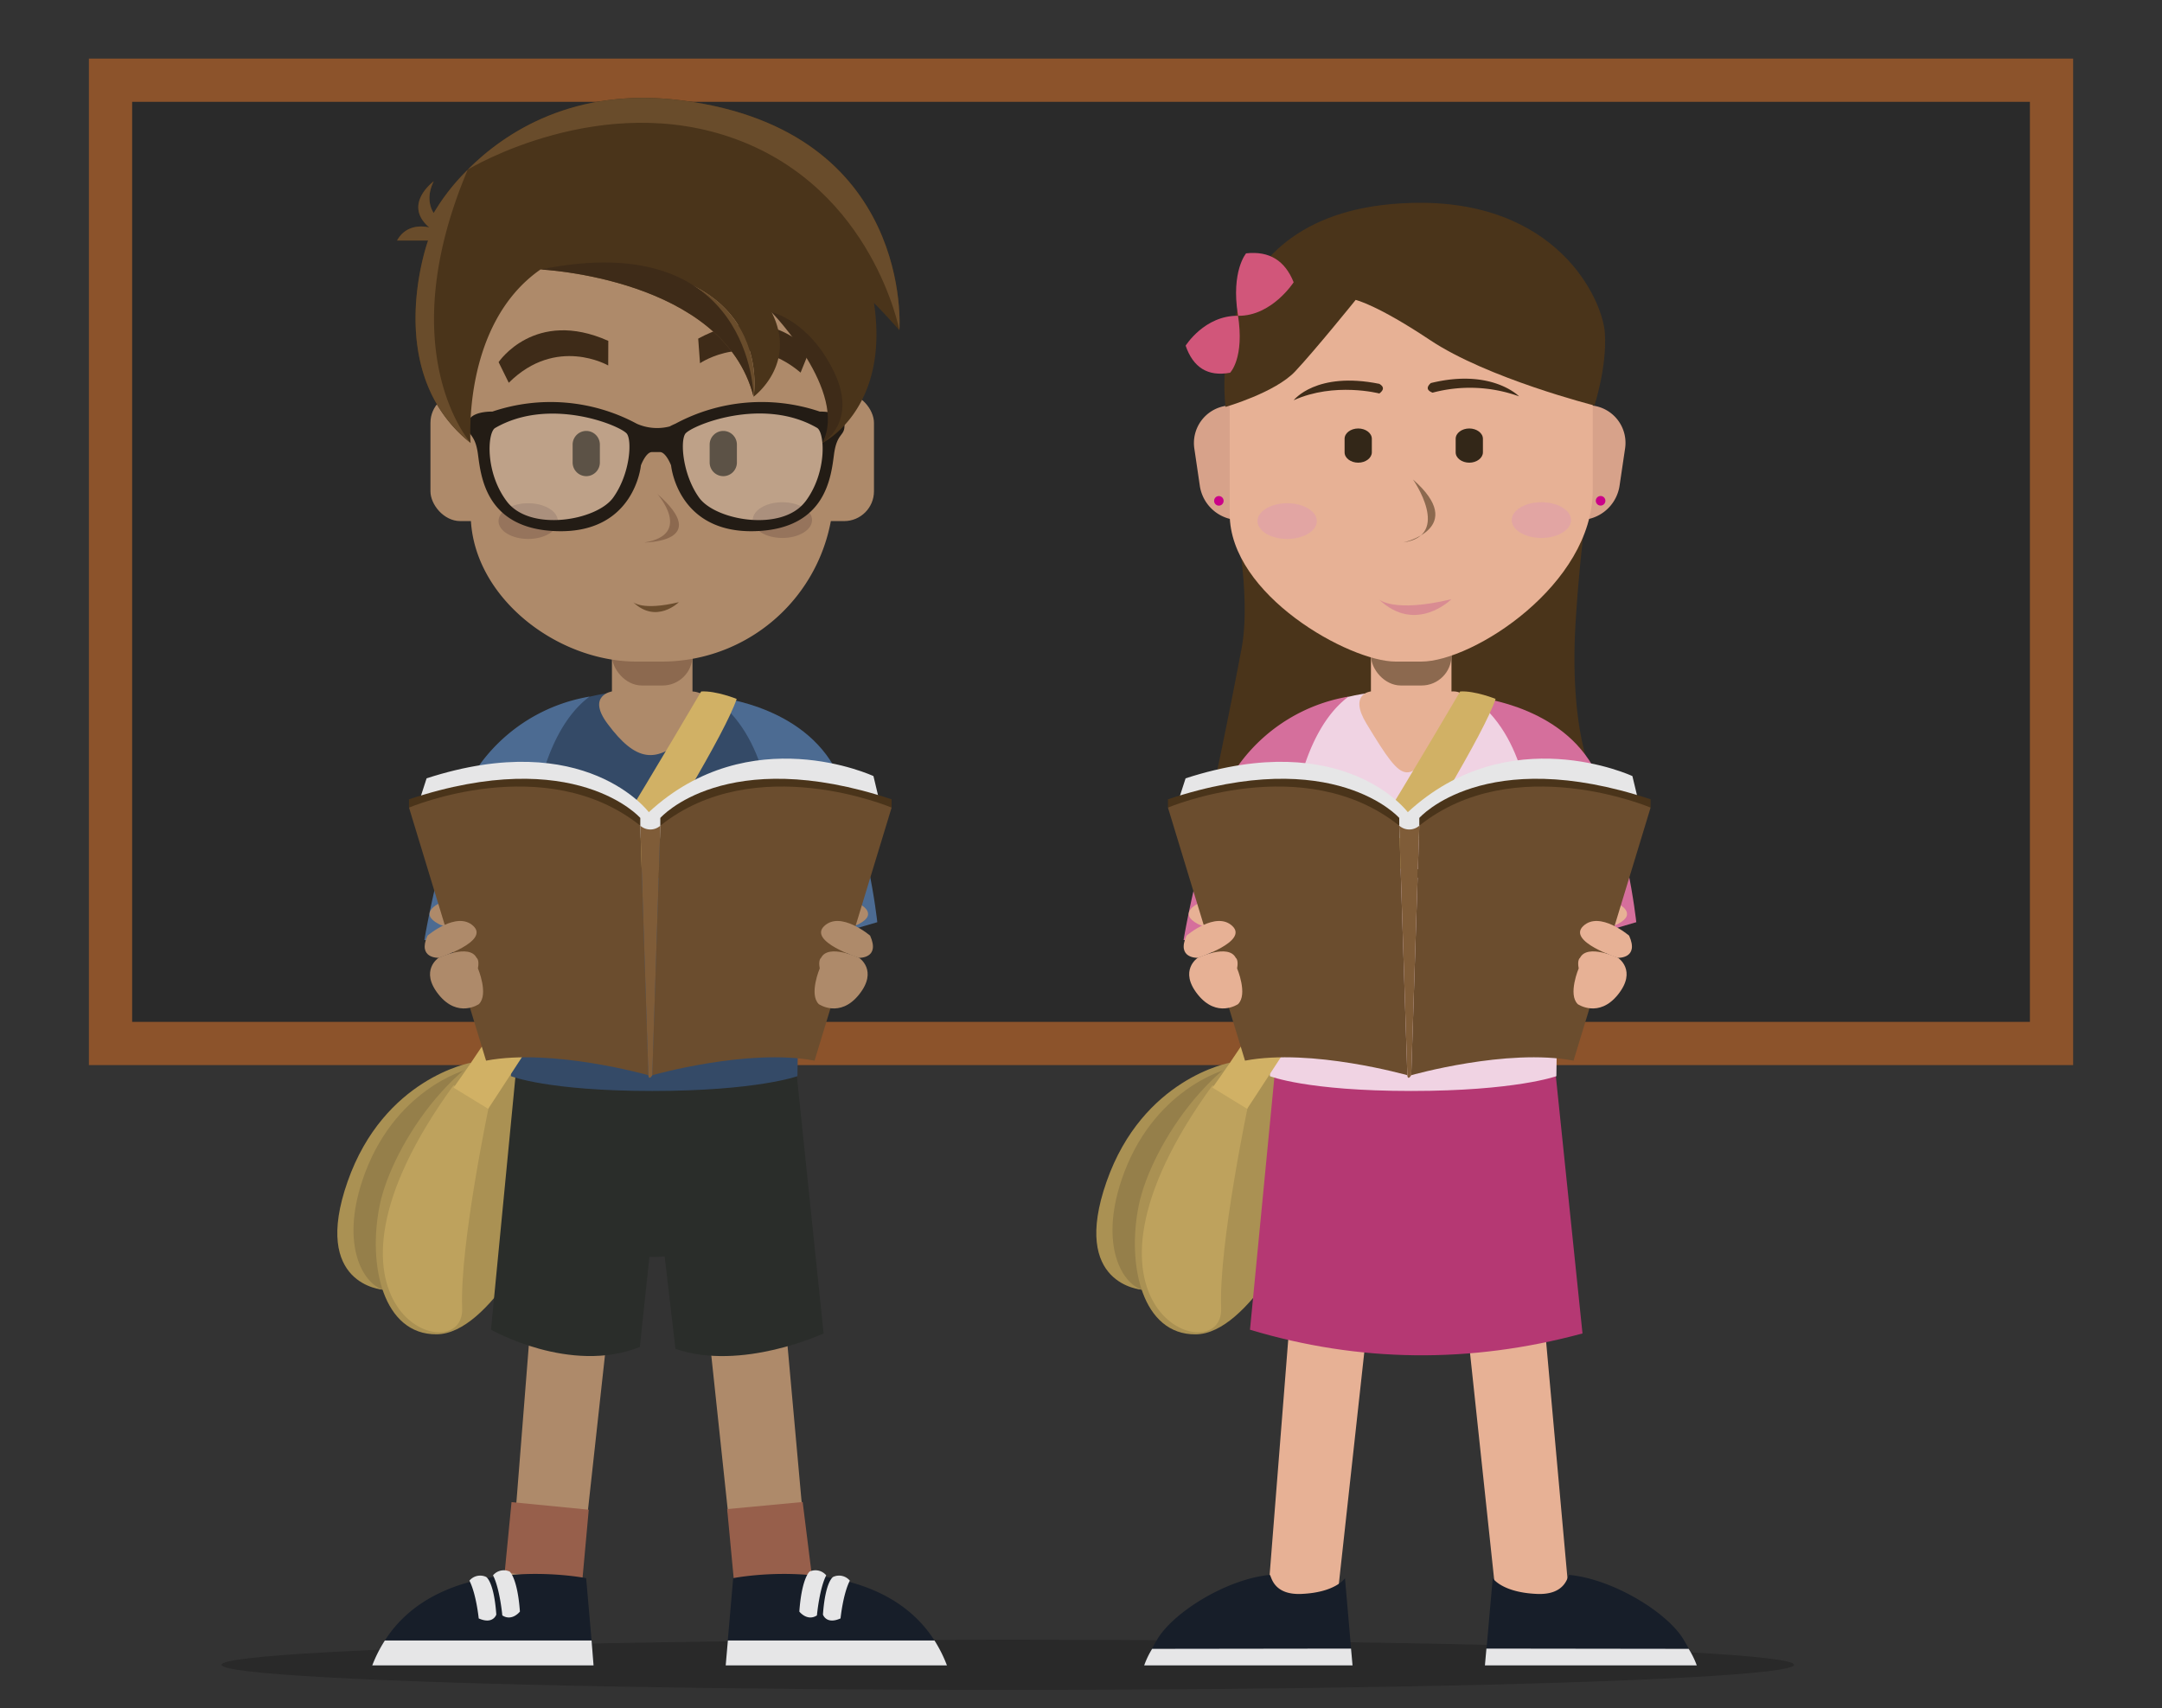 <svg xmlns="http://www.w3.org/2000/svg" viewBox="0 0 500 395"><rect x="0" y="0" width="500" height="395" fill="#333333" stroke="none"/><defs><style>.cls-1{isolation:isolate;}.cls-2{fill:#2a2a2a;stroke:#8c532b;stroke-miterlimit:10;stroke-width:10px;}.cls-3{fill:#957f4a;}.cls-4{fill:#aa9153;}.cls-5{fill:#bea25d;}.cls-6{fill:#000200;}.cls-19,.cls-6{opacity:0.2;}.cls-7{fill:#ae8a6a;}.cls-8{fill:#2a2d2a;}.cls-9{fill:#975f4b;}.cls-10{fill:#171e29;}.cls-11{fill:#e6e6e7;}.cls-12{fill:#344a67;}.cls-13{fill:#8c694f;}.cls-14{fill:#332718;}.cls-15{fill:#3e2b18;}.cls-16{fill:#96745c;}.cls-17{fill:#4c6b92;}.cls-18{fill:#6b4d2e;}.cls-19{fill:#fff;mix-blend-mode:screen;}.cls-20{fill:#231c15;}.cls-21{fill:#4a341a;}.cls-22{fill:#694c2b;}.cls-23{fill:#d1b165;}.cls-24{fill:#7f5c38;}.cls-25{fill:#d7a28a;}.cls-26{fill:#ca0088;}.cls-27{fill:#e7b195;}.cls-28{fill:#b53873;}.cls-29{fill:#f0d3e3;}.cls-30{fill:#df9ab3;}.cls-30,.cls-32{opacity:0.5;}.cls-31{fill:#d56f9c;}.cls-32{fill:#cc6990;}.cls-33{fill:#d1567a;}</style></defs><title>derecho-educacion</title><g class="cls-1"><g id="Layer_1" data-name="Layer 1"><rect class="cls-2" x="25.56" y="18.55" width="448.89" height="222.77"/><path id="_Trazado_" data-name="&lt;Trazado&gt;" class="cls-3" d="M109.48,245.73s-17.77,4-27.22,24.9,2.9,27.91,7.74,27.81Z"/><path id="_Trazado_2" data-name="&lt;Trazado&gt;" class="cls-4" d="M107.94,247.36S90.87,251.83,83.8,273c-5,15.05.17,23.8,4.74,25.25,0,0-16.56-1.05-8.15-25s28.53-27.48,28.53-27.48Z"/><path id="_Trazado_3" data-name="&lt;Trazado&gt;" class="cls-4" d="M125.49,282.53S113.37,308.46,101,308.58s-16-15.92-13.2-29.79,18.95-38.86,38.47-39.72S125.49,282.53,125.49,282.53Z"/><path id="_Trazado_4" data-name="&lt;Trazado&gt;" class="cls-5" d="M113.18,255.3s-6.89,32.56-6.3,47.27-40.18,1-2-51.58Z"/><ellipse id="_Trazado_5" data-name="&lt;Trazado&gt;" class="cls-6" cx="233.06" cy="385.01" rx="181.84" ry="5.8"/><polygon id="_Trazado_6" data-name="&lt;Trazado&gt;" class="cls-7" points="133.57 371.14 117.67 369.59 124.23 286.75 142.64 288.55 133.57 371.14"/><polygon id="_Trazado_7" data-name="&lt;Trazado&gt;" class="cls-7" points="187.38 369.44 170.63 371.02 161.83 288.4 179.92 286.69 187.38 369.44"/><path id="_Trazado_8" data-name="&lt;Trazado&gt;" class="cls-8" d="M120.55,235.06l-7,72.45s18.3,10.44,34.42,4l7.71-72.43Z"/><path id="_Trazado_9" data-name="&lt;Trazado&gt;" class="cls-8" d="M182.86,235.11l7.61,73.26s-18.94,8.84-34.26,3.57L147.7,239Z"/><polygon id="_Trazado_10" data-name="&lt;Trazado&gt;" class="cls-9" points="116.72 363.61 118.3 347.39 136.16 349.14 134.61 366.16 116.72 363.61"/><path id="_Trazado_11" data-name="&lt;Trazado&gt;" class="cls-10" d="M137.27,385.15H86.09A31.62,31.62,0,0,1,89,379.39c13.43-21,46.56-14.42,46.56-14.42l1.25,14.42Z"/><path id="_Trazado_12" data-name="&lt;Trazado&gt;" class="cls-11" d="M137.27,385.15H86.09A31.62,31.62,0,0,1,89,379.39h47.81Z"/><path id="_Trazado_13" data-name="&lt;Trazado&gt;" class="cls-11" d="M117.87,363.45s1.81,1.45,2.37,9.25c0,0-1.81,2.34-4.07.89,0,0-.56-6.17-2.15-9.27A3.24,3.24,0,0,1,117.87,363.45Z"/><path id="_Trazado_14" data-name="&lt;Trazado&gt;" class="cls-11" d="M112.41,364.68s1.81.91,2.37,8.71c0,0-.75,2.38-4.07.89,0,0-.56-5.63-2.15-8.73A3.24,3.24,0,0,1,112.41,364.68Z"/><polygon id="_Trazado_15" data-name="&lt;Trazado&gt;" class="cls-9" points="187.74 364.23 185.63 347.36 168.17 349 169.84 366.72 187.74 364.23"/><path id="_Trazado_16" data-name="&lt;Trazado&gt;" class="cls-10" d="M167.83,385.15H219a31.62,31.62,0,0,0-2.88-5.76c-13.43-21-46.56-14.42-46.56-14.42l-1.25,14.42Z"/><path id="_Trazado_17" data-name="&lt;Trazado&gt;" class="cls-11" d="M167.83,385.15H219a31.62,31.62,0,0,0-2.88-5.76H168.33Z"/><path id="_Trazado_18" data-name="&lt;Trazado&gt;" class="cls-11" d="M187.23,363.45s-1.81,1.45-2.37,9.25c0,0,1.81,2.34,4.07.89,0,0,.56-6.17,2.15-9.27A3.24,3.24,0,0,0,187.23,363.45Z"/><path id="_Trazado_19" data-name="&lt;Trazado&gt;" class="cls-11" d="M192.69,364.68s-1.81.91-2.37,8.71c0,0,.75,2.38,4.07.89,0,0,.56-5.63,2.15-8.73A3.24,3.24,0,0,0,192.69,364.68Z"/><path id="_Trazado_20" data-name="&lt;Trazado&gt;" class="cls-8" d="M141.81,288.17s9.36,6.81,23.63-1.92l-14.86-23Z"/><path id="_Trazado_21" data-name="&lt;Trazado&gt;" class="cls-12" d="M118.17,187.36v61.52s8.48,3.42,32.67,3.42,33.58-3.42,33.58-3.42L185.3,187s-3.14-26.54-29-27.32C134.43,159.06,118.17,162.41,118.17,187.36Z"/><rect id="_Rectángulo_" data-name="&lt;Rectángulo&gt;" class="cls-7" x="99.55" y="90.89" width="18.61" height="29.62" rx="6.9" ry="6.9"/><rect id="_Rectángulo_2" data-name="&lt;Rectángulo&gt;" class="cls-7" x="183.51" y="90.89" width="18.61" height="29.62" rx="6.9" ry="6.9"/><rect id="_Rectángulo_3" data-name="&lt;Rectángulo&gt;" class="cls-7" x="141.52" y="134.48" width="18.63" height="28.73" rx="1.84" ry="1.84"/><rect id="_Rectángulo_4" data-name="&lt;Rectángulo&gt;" class="cls-13" x="141.52" y="129.8" width="18.63" height="28.73" rx="6.91" ry="6.91"/><path id="_Trazado_22" data-name="&lt;Trazado&gt;" class="cls-7" d="M153.16,153h-5.94c-18.78,0-38.36-15.36-38.36-34.14V66.38A34.24,34.24,0,0,1,143,32.25h15.68a34.24,34.24,0,0,1,34.14,34.14v47A39.77,39.77,0,0,1,153.16,153Z"/><path id="_Trazado_23" data-name="&lt;Trazado&gt;" class="cls-7" d="M141.52,159.9s-5.92.93-1,7.5c6.51,8.73,11.24,9.44,18.32,2.71,10.22-9.73,1.34-10.2,1.34-10.2Z"/><path id="_Trazado_24" data-name="&lt;Trazado&gt;" class="cls-14" d="M135.58,110.12h0a3.16,3.16,0,0,1-3.15-3.15v-4.16a3.16,3.16,0,0,1,3.15-3.15h0a3.16,3.16,0,0,1,3.15,3.15V107A3.16,3.16,0,0,1,135.58,110.12Z"/><path id="_Trazado_25" data-name="&lt;Trazado&gt;" class="cls-14" d="M167.27,110.12h0a3.16,3.16,0,0,1-3.15-3.15v-4.16a3.16,3.16,0,0,1,3.15-3.15h0a3.16,3.16,0,0,1,3.15,3.15V107A3.16,3.16,0,0,1,167.27,110.12Z"/><path id="_Trazado_26" data-name="&lt;Trazado&gt;" class="cls-15" d="M140.66,84.52s-12-6.94-23,4l-2.35-4.77s8.37-12.51,25.37-4.92Z"/><path id="_Trazado_27" data-name="&lt;Trazado&gt;" class="cls-15" d="M161.89,84s11.45-7.86,23.26,2.17l2-4.94s-9.32-11.81-25.68-2.92Z"/><path id="_Trazado_28" data-name="&lt;Trazado&gt;" class="cls-13" d="M152,114.21s8.37,9.42-3,11.25C149,125.45,164.84,125.45,152,114.21Z"/><ellipse id="_Trazado_29" data-name="&lt;Trazado&gt;" class="cls-16" cx="122.15" cy="120.51" rx="6.86" ry="4.13"/><ellipse id="_Trazado_30" data-name="&lt;Trazado&gt;" class="cls-16" cx="180.94" cy="120.28" rx="6.86" ry="4.13"/><path id="_Trazado_31" data-name="&lt;Trazado&gt;" class="cls-17" d="M136.34,161.1a39.49,39.49,0,0,0-24.92,15.08c-8.27,11-13.28,41.22-13.28,41.22l20,2,5.12-29.13S125,169.54,136.34,161.1Z"/><path id="_Trazado_32" data-name="&lt;Trazado&gt;" class="cls-17" d="M164.57,161.1s19.71,1.34,28.21,16c7.68,13.22,10.11,36.17,10.11,36.17L185.3,218.4l-6.86-28.17S177.93,170,164.57,161.1Z"/><path id="_Trazado_33" data-name="&lt;Trazado&gt;" class="cls-18" d="M157,139.26s-5.18,5.15-10.57,0C146.45,139.26,148.51,141.29,157,139.26Z"/><g id="_Grupo_" data-name="&lt;Grupo&gt;"><polygon id="_Trazado_34" data-name="&lt;Trazado&gt;" class="cls-19" points="111.96 98.5 111.96 107.92 115.49 115.98 120.62 119.83 128.64 121.44 137.31 120.15 142.76 115.98 146.45 106.38 146.45 100.1 143.72 97.37 132.33 94.81 123.67 94.81 111.96 98.5"/><polygon id="_Trazado_35" data-name="&lt;Trazado&gt;" class="cls-19" points="191.53 98.5 191.53 107.92 188 115.98 182.87 119.83 174.84 121.44 166.18 120.15 160.73 115.98 157.04 106.38 157.04 100.1 159.77 97.37 171.16 94.81 179.82 94.81 191.53 98.5"/><path id="_Trazado_compuesto_" data-name="&lt;Trazado compuesto&gt;" class="cls-20" d="M195.28,98c-.23-3-5.67-2.81-5.67-2.81A42.07,42.07,0,0,0,156.18,98a13,13,0,0,0-1.3.62,11.61,11.61,0,0,1-7.6-.62,42.07,42.07,0,0,0-33.42-2.81S108.43,95,108.19,98s1.64,1.87,2.34,7,1.76,17.35,18.27,17.84c18,.54,19.42-15.21,19.42-15.21s1.12-3,2.49-3.08h2c1.36.13,2.49,3.08,2.49,3.08s1.45,15.75,19.42,15.21c16.5-.5,17.57-12.69,18.27-17.84S195.51,101,195.28,98ZM141.8,115.09c-3.79,5.28-19.18,8-24.58.88-5.09-6.73-4.5-16-2.7-17,12.77-7.38,29.33-.4,30.5,1.4S145.67,109.7,141.8,115.09Zm44.46.88c-5.4,7.13-20.79,4.41-24.58-.88s-4.39-12.93-3.22-14.74,17.73-8.79,30.5-1.4C190.75,100,191.35,109.23,186.25,116Z"/></g><path id="_Trazado_36" data-name="&lt;Trazado&gt;" class="cls-21" d="M202.13,70.08c3.69,24.72-11.93,32.36-11.93,32.36,7.1-12.86-11.75-30.25-11.75-30.25,6.08,12-4.16,19.55-4.16,19.55S180.45,56.21,125,62.32c-18.25,12.72-16.17,40.12-16.17,40.12C88,85.87,99,55.63,99,55.63H91.83c2.39-4.38,7.24-3.1,7.48-3-6.32-5.35,1-10.7,1-10.7-2.23,4.46,0,7.32,0,7.32a48.78,48.78,0,0,1,7.86-10h0c8.63-8.65,24.67-19.29,49.71-16C211.47,30.27,208,76.37,208,76.37,203.42,71.26,202.13,70.08,202.13,70.08Z"/><path id="_Trazado_37" data-name="&lt;Trazado&gt;" class="cls-22" d="M174.28,91.74C167.27,64.26,125,62.32,125,62.32,180.45,56.21,174.28,91.74,174.28,91.74Z"/><path id="_Trazado_38" data-name="&lt;Trazado&gt;" class="cls-22" d="M108.86,102.44C88,85.87,99,55.63,99,55.63H91.83c2.39-4.38,7.24-3.1,7.48-3-6.32-5.35,1-10.7,1-10.7-2.23,4.46,0,7.32,0,7.32a48.78,48.78,0,0,1,7.86-10h0C90.24,81.67,108.86,102.44,108.86,102.44Z"/><path id="_Trazado_39" data-name="&lt;Trazado&gt;" class="cls-15" d="M174.28,91.74C167.27,64.26,125,62.32,125,62.32,174.08,52.36,174.28,91.74,174.28,91.74Z"/><path id="_Trazado_40" data-name="&lt;Trazado&gt;" class="cls-15" d="M190.2,102.44s8.36-4.78,2.62-16.57-14.38-13.68-14.38-13.68S196.29,90.65,190.2,102.44Z"/><path id="_Trazado_41" data-name="&lt;Trazado&gt;" class="cls-22" d="M208,76.37s-6.11-32.42-37.63-44.12c-31.14-11.56-61.51,6.53-62.23,7,8.63-8.65,24.67-19.29,49.71-16C211.47,30.27,208,76.37,208,76.37Z"/><path id="_Trazado_42" data-name="&lt;Trazado&gt;" class="cls-23" d="M162.16,159.91S125,223.37,104.9,251.54l8,4.89s52.16-79.06,57.47-94.79C170.42,161.65,165.58,159.7,162.16,159.91Z"/><path id="_Trazado_43" data-name="&lt;Trazado&gt;" class="cls-21" d="M149,200.32a3.54,3.54,0,0,0,4.64,0v1.78s-2,2.45-4.64,0Z"/><g id="_Grupo_2" data-name="&lt;Grupo&gt;"><path id="_Trazado_44" data-name="&lt;Trazado&gt;" class="cls-11" d="M150.05,187.83S135.38,168.09,98.66,180l-2.27,7,53.87,7.1,54.21-4.25L202,179.48S173.47,166.19,150.05,187.83Z"/><path id="_Trazado_45" data-name="&lt;Trazado&gt;" class="cls-7" d="M198.68,209s4.68,2.2,0,4.67S194.22,208.57,198.68,209Z"/><path id="_Trazado_46" data-name="&lt;Trazado&gt;" class="cls-21" d="M148.08,189.16s-15-17.1-53.49-4.31v1.92l53.49,4.18Z"/><path id="_Trazado_47" data-name="&lt;Trazado&gt;" class="cls-7" d="M101.42,209s-4.68,2.2,0,4.67S105.89,208.57,101.42,209Z"/><path id="_Trazado_48" data-name="&lt;Trazado&gt;" class="cls-21" d="M152.71,189.16s15-17.1,53.49-4.31v1.92l-53.49,4.18Z"/><path id="_Trazado_49" data-name="&lt;Trazado&gt;" class="cls-18" d="M112.41,245.29,94.59,186.77s31.53-13.37,53.49,4.18l1.87,57.71S127.81,242.36,112.41,245.29Z"/><path id="_Trazado_50" data-name="&lt;Trazado&gt;" class="cls-18" d="M188.38,245.29l17.82-58.52s-31.53-13.37-53.49,4.18l-1.87,57.71S173,242.36,188.38,245.29Z"/><path id="_Trazado_51" data-name="&lt;Trazado&gt;" class="cls-24" d="M149.95,248.66s.05,1.35.9,0l1.87-57.71a3.5,3.5,0,0,1-4.64,0Z"/><path id="_Trazado_52" data-name="&lt;Trazado&gt;" class="cls-7" d="M201.23,216.38s-6.81-5.8-10.6-2.23,8,7.36,8,7.36S203.64,221.73,201.23,216.38Z"/><path id="_Trazado_53" data-name="&lt;Trazado&gt;" class="cls-7" d="M198.68,221.51s-7.09-3.34-8.79,0c0,0-.7.42-.31,2.44,0,0-2.54,6-.22,8.27,0,0,4.86,3.35,9.32-2.23S198.68,221.51,198.68,221.51Z"/><path id="_Trazado_54" data-name="&lt;Trazado&gt;" class="cls-7" d="M98.87,216.38s6.81-5.8,10.6-2.23-8,7.36-8,7.36S96.46,221.73,98.87,216.38Z"/><path id="_Trazado_55" data-name="&lt;Trazado&gt;" class="cls-7" d="M101.43,221.51s7.09-3.34,8.79,0c0,0,.7.42.31,2.44,0,0,2.54,6,.22,8.27,0,0-4.86,3.35-9.32-2.23S101.43,221.51,101.43,221.51Z"/></g><path class="cls-21" d="M280.81,97.55S290.54,132,287.13,150,281,180.53,281,180.53h87.77s-5.81-10.25-4.44-35.69a384.6,384.6,0,0,1,6-48.49Z"/><path id="_Trazado_56" data-name="&lt;Trazado&gt;" class="cls-25" d="M288,120.18l6.8-1-3.9-26.42-7.41,1.1a8.7,8.7,0,0,0-7.28,9.87l1.27,8.62A9.29,9.29,0,0,0,288,120.18Z"/><ellipse class="cls-26" cx="281.89" cy="115.81" rx="1.1" ry="1.11" transform="translate(-3.45 8.78) rotate(-1.77)"/><path id="_Trazado_57" data-name="&lt;Trazado&gt;" class="cls-3" d="M285,245.73s-17.77,4-27.22,24.9,2.9,27.91,7.74,27.81Z"/><path id="_Trazado_58" data-name="&lt;Trazado&gt;" class="cls-4" d="M283.47,247.36S266.4,251.83,259.33,273c-5,15.05.17,23.8,4.74,25.25,0,0-16.56-1.05-8.15-25s28.53-27.48,28.53-27.48Z"/><path id="_Trazado_59" data-name="&lt;Trazado&gt;" class="cls-4" d="M301,282.53s-12.11,25.93-24.45,26.06-16-15.92-13.2-29.79,18.95-38.86,38.47-39.72S301,282.53,301,282.53Z"/><path id="_Trazado_60" data-name="&lt;Trazado&gt;" class="cls-5" d="M288.71,255.3s-6.89,32.56-6.3,47.27-40.18,1-2-51.58Z"/><polygon id="_Trazado_61" data-name="&lt;Trazado&gt;" class="cls-27" points="309.1 371.14 293.2 369.59 299.75 286.75 318.17 288.55 309.1 371.14"/><polygon id="_Trazado_62" data-name="&lt;Trazado&gt;" class="cls-27" points="362.9 369.44 346.16 371.02 337.36 288.4 355.44 286.69 362.9 369.44"/><path class="cls-28" d="M358.39,235.11l-31.53,3.49-30.78-3.53-7,72.45q37.9,11.38,76.9.86Z"/><path id="_Trazado_63" data-name="&lt;Trazado&gt;" class="cls-10" d="M312.8,385.15H264.61a44.33,44.33,0,0,1,2.88-5.76c3.49-6.28,16-14.19,26.16-15.17.38,0,.54,4.68,7.29,4.4,8-.33,10.11-3.65,10.11-3.65l1.25,14.42Z"/><path id="_Trazado_64" data-name="&lt;Trazado&gt;" class="cls-11" d="M312.8,385.15H264.61a20.3,20.3,0,0,1,1.84-3.83l46-.06Z"/><path id="_Trazado_65" data-name="&lt;Trazado&gt;" class="cls-10" d="M343.41,385.15h49a44.06,44.06,0,0,0-2.93-5.76c-3.55-6.28-16.29-14.19-26.58-15.17-.39,0-.55,4.68-7.41,4.4-8.14-.33-10.27-3.65-10.27-3.65l-1.27,14.42Z"/><path id="_Trazado_66" data-name="&lt;Trazado&gt;" class="cls-11" d="M343.41,385.15h49a20.17,20.17,0,0,0-1.87-3.83l-46.78-.06Z"/><path id="_Trazado_67" data-name="&lt;Trazado&gt;" class="cls-29" d="M293.69,187.36v61.52s8.48,3.42,32.67,3.42,33.58-3.42,33.58-3.42l.89-61.84s-3.14-26.54-29-27.32C310,159.06,293.69,162.41,293.69,187.36Z"/><path id="_Rectángulo_5" data-name="&lt;Rectángulo&gt;" class="cls-25" d="M359,93.79h7.53a8.69,8.69,0,0,1,8.69,8.69v8.72a9.31,9.31,0,0,1-9.31,9.31H359a0,0,0,0,1,0,0V93.79A0,0,0,0,1,359,93.79Z" transform="translate(19.69 -52.69) rotate(8.43)"/><rect id="_Rectángulo_6" data-name="&lt;Rectángulo&gt;" class="cls-27" x="317.05" y="134.48" width="18.63" height="28.73" rx="1.84" ry="1.84"/><rect id="_Rectángulo_7" data-name="&lt;Rectángulo&gt;" class="cls-13" x="317.05" y="129.8" width="18.63" height="28.73" rx="6.91" ry="6.91"/><path id="_Trazado_68" data-name="&lt;Trazado&gt;" class="cls-27" d="M328.69,153h-5.94c-10.65,0-38.36-15.36-38.36-34.14v-29c0-18.78,15.36-33.39,34.14-33.39h15.68c18.78,0,34.14,7.94,34.14,26.71v30.19C368.35,135.17,340.67,153,328.69,153Z"/><path id="_Trazado_69" data-name="&lt;Trazado&gt;" class="cls-27" d="M317.05,159.9s-5.28.49-1,7.5c9.24,15.24,9.24,13.76,18.32,2.71s1.34-10.2,1.34-10.2Z"/><path id="_Trazado_70" data-name="&lt;Trazado&gt;" class="cls-14" d="M314.11,107h0c-1.73,0-3.15-1.07-3.15-2.38v-3.15c0-1.31,1.42-2.38,3.15-2.38h0c1.73,0,3.15,1.07,3.15,2.38v3.15C317.25,105.91,315.84,107,314.11,107Z"/><path id="_Trazado_71" data-name="&lt;Trazado&gt;" class="cls-14" d="M339.8,107h0c-1.73,0-3.15-1.07-3.15-2.38v-3.15c0-1.31,1.42-2.38,3.15-2.38h0c1.73,0,3.15,1.07,3.15,2.38v3.15C342.94,105.91,341.53,107,339.8,107Z"/><path id="_Trazado_72" data-name="&lt;Trazado&gt;" class="cls-15" d="M319,91s-10.36-2.71-19.81,1.56c0,0,5.18-6.75,19.81-3.79C320.14,89.44,320.08,90.18,319,91Z"/><path id="_Trazado_73" data-name="&lt;Trazado&gt;" class="cls-15" d="M331.31,90.81a33.57,33.57,0,0,1,20,.85s-6.33-6.54-20.41-3.07C329.81,89.58,330,90.31,331.31,90.81Z"/><path id="_Trazado_74" data-name="&lt;Trazado&gt;" class="cls-13" d="M326.78,110.89s9.06,12.94-2.24,14.56C324.54,125.45,339.6,122.14,326.78,110.89Z"/><ellipse id="_Trazado_75" data-name="&lt;Trazado&gt;" class="cls-30" cx="297.68" cy="120.51" rx="6.86" ry="4.13"/><ellipse id="_Trazado_76" data-name="&lt;Trazado&gt;" class="cls-30" cx="356.47" cy="120.28" rx="6.86" ry="4.13"/><path id="_Trazado_77" data-name="&lt;Trazado&gt;" class="cls-31" d="M311.87,161.1A39.49,39.49,0,0,0,287,176.18c-8.27,11-13.28,41.22-13.28,41.22l20,2,5.12-29.13S300.56,169.54,311.87,161.1Z"/><path id="_Trazado_78" data-name="&lt;Trazado&gt;" class="cls-31" d="M340.1,161.1s19.71,1.34,28.21,16c7.68,13.22,10.11,36.17,10.11,36.17l-17.58,5.16L354,190.23S353.46,170,340.1,161.1Z"/><path id="_Trazado_79" data-name="&lt;Trazado&gt;" class="cls-32" d="M335.66,138.58s-8.23,8.19-16.8,0C318.86,138.58,322.14,141.81,335.66,138.58Z"/><path id="_Trazado_80" data-name="&lt;Trazado&gt;" class="cls-23" d="M337.69,159.91s-37.14,63.47-57.27,91.63l8,4.89s52.16-79.06,57.47-94.79C345.94,161.65,341.11,159.7,337.69,159.91Z"/><path id="_Trazado_81" data-name="&lt;Trazado&gt;" class="cls-21" d="M324.5,200.32a3.54,3.54,0,0,0,4.64,0v1.78s-2,2.45-4.64,0Z"/><g id="_Grupo_3" data-name="&lt;Grupo&gt;"><path id="_Trazado_82" data-name="&lt;Trazado&gt;" class="cls-11" d="M325.58,187.83S310.9,168.09,274.19,180l-2.27,7,53.87,7.1L380,189.82l-2.48-10.34S349,166.19,325.58,187.83Z"/><path id="_Trazado_83" data-name="&lt;Trazado&gt;" class="cls-27" d="M374.2,209s4.68,2.2,0,4.67S369.74,208.57,374.2,209Z"/><path id="_Trazado_84" data-name="&lt;Trazado&gt;" class="cls-21" d="M323.6,189.16s-15-17.1-53.49-4.31v1.92l53.49,4.18Z"/><path id="_Trazado_85" data-name="&lt;Trazado&gt;" class="cls-27" d="M277,209s-4.68,2.2,0,4.67S281.41,208.57,277,209Z"/><path id="_Trazado_86" data-name="&lt;Trazado&gt;" class="cls-21" d="M328.24,189.16s15-17.1,53.49-4.31v1.92l-53.49,4.18Z"/><path id="_Trazado_87" data-name="&lt;Trazado&gt;" class="cls-18" d="M287.93,245.29l-17.82-58.52s31.53-13.37,53.49,4.18l1.87,57.71S303.33,242.36,287.93,245.29Z"/><path id="_Trazado_88" data-name="&lt;Trazado&gt;" class="cls-18" d="M363.91,245.29l17.82-58.52s-31.53-13.37-53.49,4.18l-1.87,57.71S348.51,242.36,363.91,245.29Z"/><path id="_Trazado_89" data-name="&lt;Trazado&gt;" class="cls-24" d="M325.47,248.66s.05,1.35.9,0l1.87-57.71a3.5,3.5,0,0,1-4.64,0Z"/><path id="_Trazado_90" data-name="&lt;Trazado&gt;" class="cls-27" d="M376.76,216.38s-6.81-5.8-10.6-2.23,8,7.36,8,7.36S379.17,221.73,376.76,216.38Z"/><path id="_Trazado_91" data-name="&lt;Trazado&gt;" class="cls-27" d="M374.2,221.51s-7.09-3.34-8.79,0c0,0-.7.42-.31,2.44,0,0-2.54,6-.22,8.27,0,0,4.86,3.35,9.32-2.23S374.2,221.51,374.2,221.51Z"/><path id="_Trazado_92" data-name="&lt;Trazado&gt;" class="cls-27" d="M274.4,216.38s6.81-5.8,10.6-2.23-8,7.36-8,7.36S272,221.73,274.4,216.38Z"/><path id="_Trazado_93" data-name="&lt;Trazado&gt;" class="cls-27" d="M277,221.51s7.09-3.34,8.79,0c0,0,.7.42.31,2.44,0,0,2.54,6,.22,8.27,0,0-4.86,3.35-9.32-2.23S277,221.51,277,221.51Z"/></g><circle class="cls-26" cx="370.13" cy="115.81" r="1.11" transform="translate(242.98 482.19) rotate(-88.23)"/><path class="cls-21" d="M313.52,69.36s-9.39,11.64-14,16.54-16.09,8.2-16.09,8.2-6.38-45.76,42.89-47.17c33.75-1,44.35,22.32,44.84,30.16s-2.42,16.69-2.42,16.69S344,87.52,330.67,78.61C318.37,70.42,313.52,69.36,313.52,69.36Z"/><path class="cls-33" d="M274.2,79.94c1.72,5,5.08,7.22,10.28,6.26,0,0,3.4-3.37,1.8-13.44s1.9-14.17,1.9-14.17c5.41-.6,9,1.7,11,6.69,0,0-5.06,7.86-12.84,7.75S274.2,79.94,274.2,79.94Z"/></g></g></svg>